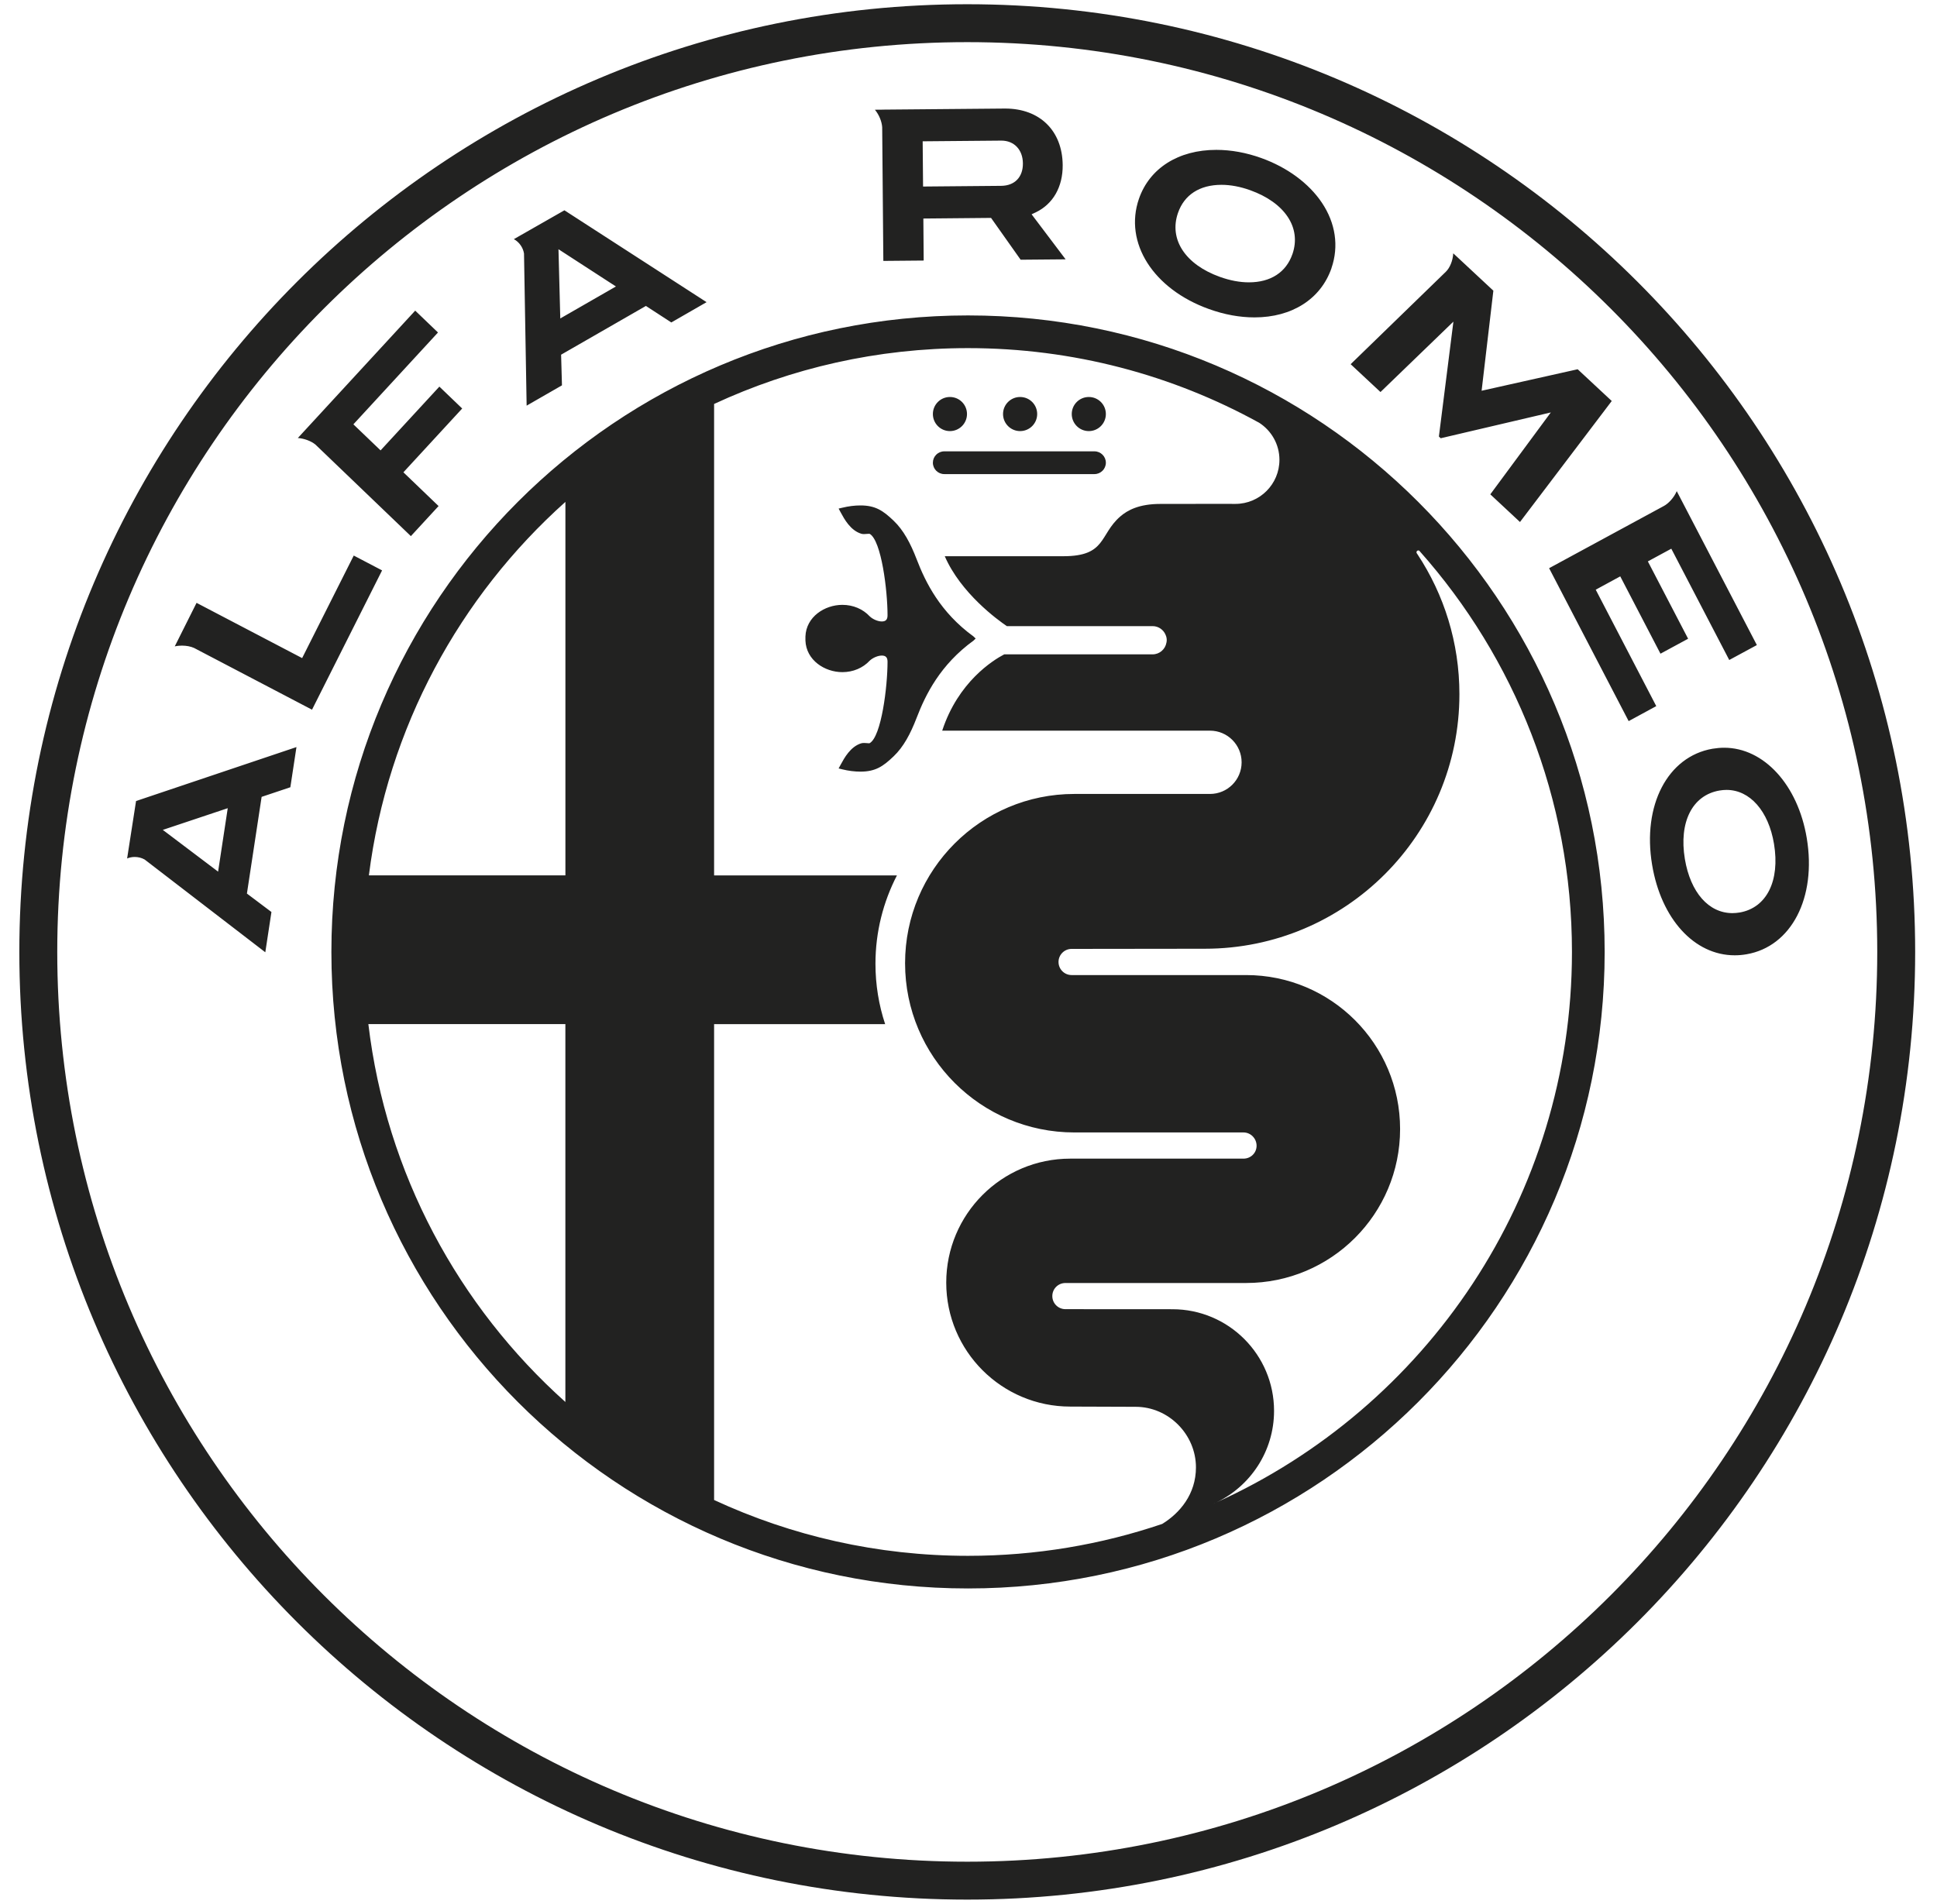 <?xml version="1.0" encoding="UTF-8"?> <svg xmlns="http://www.w3.org/2000/svg" width="59" height="58" viewBox="0 0 59 58" fill="none"><g id="alfa romeo"><path id="Vector" d="M31.592 12.614C31.592 12.327 31.36 12.095 31.072 12.095C30.785 12.095 30.552 12.327 30.552 12.614C30.552 12.901 30.785 13.134 31.072 13.134C31.36 13.134 31.592 12.901 31.592 12.614ZM33.684 12.614C33.684 12.327 33.452 12.095 33.165 12.095C32.878 12.095 32.645 12.327 32.645 12.614C32.645 12.901 32.878 13.134 33.165 13.134C33.452 13.134 33.684 12.901 33.684 12.614ZM28.761 14.444H33.338C33.528 14.444 33.684 14.288 33.684 14.097C33.684 13.907 33.528 13.751 33.338 13.751H28.761C28.57 13.751 28.415 13.907 28.415 14.097C28.415 14.288 28.571 14.444 28.761 14.444ZM27.921 17.039C27.734 16.553 27.523 16.154 27.217 15.862C26.899 15.559 26.667 15.399 26.209 15.399C26.032 15.399 25.846 15.422 25.654 15.469L25.544 15.495L25.613 15.622C25.715 15.81 25.903 16.16 26.233 16.261C26.257 16.268 26.286 16.272 26.318 16.272C26.344 16.272 26.371 16.27 26.398 16.267C26.42 16.265 26.442 16.263 26.461 16.263C26.484 16.263 26.491 16.265 26.491 16.265C26.847 16.471 27.034 17.989 27.034 18.747C27.034 18.876 26.98 18.934 26.86 18.934C26.741 18.934 26.587 18.869 26.492 18.779C26.284 18.555 25.986 18.428 25.658 18.428C25.123 18.428 24.555 18.789 24.533 19.392V19.453V19.515C24.556 20.117 25.123 20.478 25.658 20.478C25.986 20.478 26.284 20.351 26.492 20.127C26.588 20.038 26.742 19.973 26.86 19.973C26.979 19.973 27.034 20.03 27.034 20.16C27.034 20.917 26.847 22.435 26.491 22.641C26.491 22.641 26.484 22.645 26.461 22.645C26.442 22.645 26.42 22.643 26.398 22.64C26.372 22.638 26.345 22.636 26.318 22.636C26.286 22.636 26.257 22.639 26.233 22.646C25.903 22.747 25.715 23.098 25.613 23.285L25.544 23.412L25.654 23.439C25.846 23.486 26.032 23.509 26.209 23.509C26.667 23.509 26.899 23.349 27.217 23.045C27.523 22.754 27.734 22.354 27.921 21.868C28.191 21.163 28.64 20.252 29.654 19.516L29.718 19.454L29.654 19.392C28.64 18.655 28.191 17.744 27.921 17.039M29.454 12.614C29.454 12.327 29.222 12.095 28.934 12.095C28.647 12.095 28.415 12.327 28.415 12.614C28.415 12.901 28.647 13.134 28.934 13.134C29.221 13.134 29.454 12.901 29.454 12.614ZM11.236 26.669C11.806 22.165 14.004 18.17 17.222 15.291V26.669H11.236ZM11.22 31.2H17.221V42.714C13.972 39.805 11.762 35.759 11.22 31.2ZM21.752 12.307C24.104 11.215 26.723 10.606 29.485 10.606C32.696 10.606 35.716 11.429 38.344 12.875H38.346C38.721 13.113 38.971 13.532 38.971 14.01C38.971 14.751 38.371 15.352 37.631 15.352H37.601L37.17 15.351L35.342 15.353C34.697 15.353 34.344 15.543 34.122 15.736C33.483 16.29 33.702 16.946 32.392 16.946H28.777C29.267 18.074 30.389 18.887 30.668 19.076H35.107C35.288 19.076 35.442 19.188 35.505 19.346C35.526 19.393 35.538 19.445 35.538 19.5C35.538 19.527 35.535 19.554 35.529 19.579C35.494 19.782 35.319 19.936 35.107 19.936H30.588C30.241 20.118 29.186 20.775 28.699 22.261H36.856C37.388 22.261 37.819 22.693 37.819 23.225C37.819 23.758 37.388 24.189 36.856 24.189H32.724C29.876 24.189 27.568 26.497 27.568 29.346C27.568 32.194 29.876 34.502 32.724 34.502H37.876C38.097 34.502 38.275 34.687 38.275 34.907C38.275 35.127 38.097 35.3 37.876 35.3H32.599C30.513 35.3 28.822 36.991 28.822 39.077C28.822 41.163 30.513 42.854 32.599 42.854L34.592 42.861C35.599 42.861 36.428 43.706 36.428 44.707C36.428 45.523 35.936 46.1 35.401 46.429C33.544 47.059 31.554 47.401 29.484 47.401C26.722 47.401 24.102 46.791 21.751 45.7V31.202H26.961C26.769 30.623 26.666 30.004 26.666 29.361C26.666 28.392 26.904 27.477 27.32 26.671H21.751V12.309L21.752 12.307ZM36.973 45.812L36.978 45.808C36.998 45.799 37.018 45.789 37.038 45.78C38.083 45.283 38.807 44.219 38.807 42.984C38.807 41.275 37.421 39.888 35.711 39.888L32.452 39.886C32.231 39.886 32.053 39.708 32.053 39.487C32.053 39.266 32.231 39.089 32.452 39.089H37.955C40.546 39.089 42.646 36.989 42.646 34.398C42.646 31.807 40.546 29.707 37.955 29.707H37.256H32.641C32.421 29.707 32.242 29.529 32.242 29.308C32.242 29.088 32.421 28.91 32.641 28.91L36.699 28.905C40.982 28.905 44.453 25.434 44.453 21.151C44.453 19.576 43.983 18.111 43.176 16.888L43.156 16.859C43.15 16.85 43.145 16.839 43.145 16.826C43.145 16.795 43.171 16.77 43.201 16.77C43.221 16.77 43.229 16.773 43.239 16.788L43.246 16.796C46.129 20.043 47.881 24.318 47.881 29.002C47.881 36.47 43.43 42.897 37.037 45.78C37.016 45.79 36.994 45.802 36.972 45.812M10.094 29.002C10.094 39.712 18.775 48.395 29.485 48.395C40.194 48.395 48.877 39.711 48.877 29.002C48.877 18.294 40.195 9.61 29.485 9.61C18.775 9.61 10.094 18.292 10.094 29.002ZM6.937 24.623L6.643 26.556L4.959 25.284L6.937 24.623ZM9.03 22.761L4.144 24.405L3.872 26.155C3.942 26.125 4.021 26.109 4.105 26.109C4.21 26.109 4.316 26.136 4.402 26.185L4.409 26.189L8.081 29.013L8.268 27.786L7.521 27.224L7.969 24.278L8.844 23.985L9.03 22.761ZM9.203 20.05L5.987 18.367L5.323 19.693C5.408 19.674 5.487 19.67 5.544 19.67C5.678 19.67 5.81 19.695 5.913 19.742L9.504 21.622L11.638 17.378L10.775 16.926L9.203 20.05ZM12.288 14.389L14.078 12.446L13.383 11.779L11.592 13.722L10.764 12.928L13.341 10.13L12.647 9.464L9.072 13.345C9.26 13.358 9.466 13.432 9.601 13.539L9.605 13.542L12.515 16.334L13.359 15.418L12.287 14.389L12.288 14.389ZM18.761 8.728L17.066 9.702L17.011 7.593L18.761 8.728V8.728ZM20.448 9.824L21.522 9.206L17.192 6.407L15.652 7.286C15.818 7.375 15.931 7.546 15.959 7.714L15.961 7.722L16.041 12.359L17.117 11.74L17.091 10.806L19.674 9.321L20.448 9.824ZM31.157 4.977C31.161 5.396 30.907 5.658 30.495 5.662L28.116 5.683L28.104 4.305L30.502 4.284C30.89 4.284 31.154 4.562 31.157 4.977ZM32.458 7.901L31.422 6.529L31.55 6.469C32.076 6.216 32.375 5.692 32.369 5.029C32.36 3.983 31.671 3.307 30.616 3.307L26.866 3.34V3.341L26.649 3.343C26.778 3.498 26.859 3.703 26.871 3.875L26.906 7.949L28.135 7.938L28.125 6.658L30.187 6.639L31.088 7.913L32.459 7.901L32.458 7.901ZM39.368 7.738C39.176 8.295 38.705 8.602 38.041 8.602C37.762 8.602 37.465 8.546 37.158 8.436C36.104 8.058 35.602 7.293 35.88 6.489C36.071 5.935 36.541 5.631 37.205 5.631C37.482 5.631 37.776 5.686 38.08 5.795C39.139 6.175 39.644 6.938 39.368 7.739M40.556 8.168C40.785 7.504 40.681 6.797 40.264 6.176C39.866 5.583 39.209 5.099 38.416 4.814C37.958 4.65 37.498 4.566 37.048 4.566C35.895 4.566 35.014 5.124 34.691 6.058C34.23 7.394 35.127 8.807 36.825 9.416C37.295 9.585 37.76 9.67 38.211 9.67H38.212C39.355 9.67 40.232 9.109 40.557 8.169M46.297 15.905L49.093 12.217L48.055 11.25L45.129 11.905L45.487 8.856L44.399 7.842L44.265 7.718C44.254 7.938 44.163 8.161 44.038 8.281L41.14 11.096L42.049 11.944L44.27 9.799L43.828 13.3L43.883 13.352L47.237 12.566L45.394 15.061L46.298 15.904L46.297 15.905ZM52.672 20.108L53.513 19.653L51.073 14.964C50.984 15.171 50.813 15.347 50.676 15.418L47.185 17.311L49.608 21.97L50.449 21.513L48.605 17.966L49.352 17.56L50.577 19.916L51.419 19.46L50.193 17.104L50.907 16.717L52.672 20.108ZM52.99 27.801C52.915 27.813 52.84 27.82 52.769 27.82C52.045 27.82 51.49 27.188 51.32 26.171C51.134 25.047 51.546 24.228 52.373 24.085C52.448 24.072 52.522 24.066 52.59 24.066C53.302 24.066 53.869 24.71 54.035 25.709C54.222 26.837 53.812 27.657 52.99 27.801ZM55.033 25.534C54.763 23.913 53.728 22.781 52.517 22.781C52.402 22.781 52.282 22.792 52.16 22.812C50.794 23.05 50.02 24.536 50.322 26.346C50.597 27.996 51.608 29.105 52.838 29.105C52.957 29.105 53.079 29.095 53.202 29.073C54.565 28.837 55.336 27.349 55.033 25.535M57.18 29.002C57.18 44.31 44.77 56.72 29.462 56.72C14.155 56.72 1.744 44.31 1.744 29.002C1.744 13.694 14.154 1.284 29.462 1.284C44.771 1.284 57.18 13.694 57.18 29.002M58.335 29.002C58.335 13.056 45.408 0.129 29.462 0.129C13.517 0.129 0.589 13.056 0.589 29.002C0.589 44.949 13.516 57.875 29.462 57.875C45.408 57.875 58.335 44.948 58.335 29.002Z" fill="#222221"></path></g></svg> 